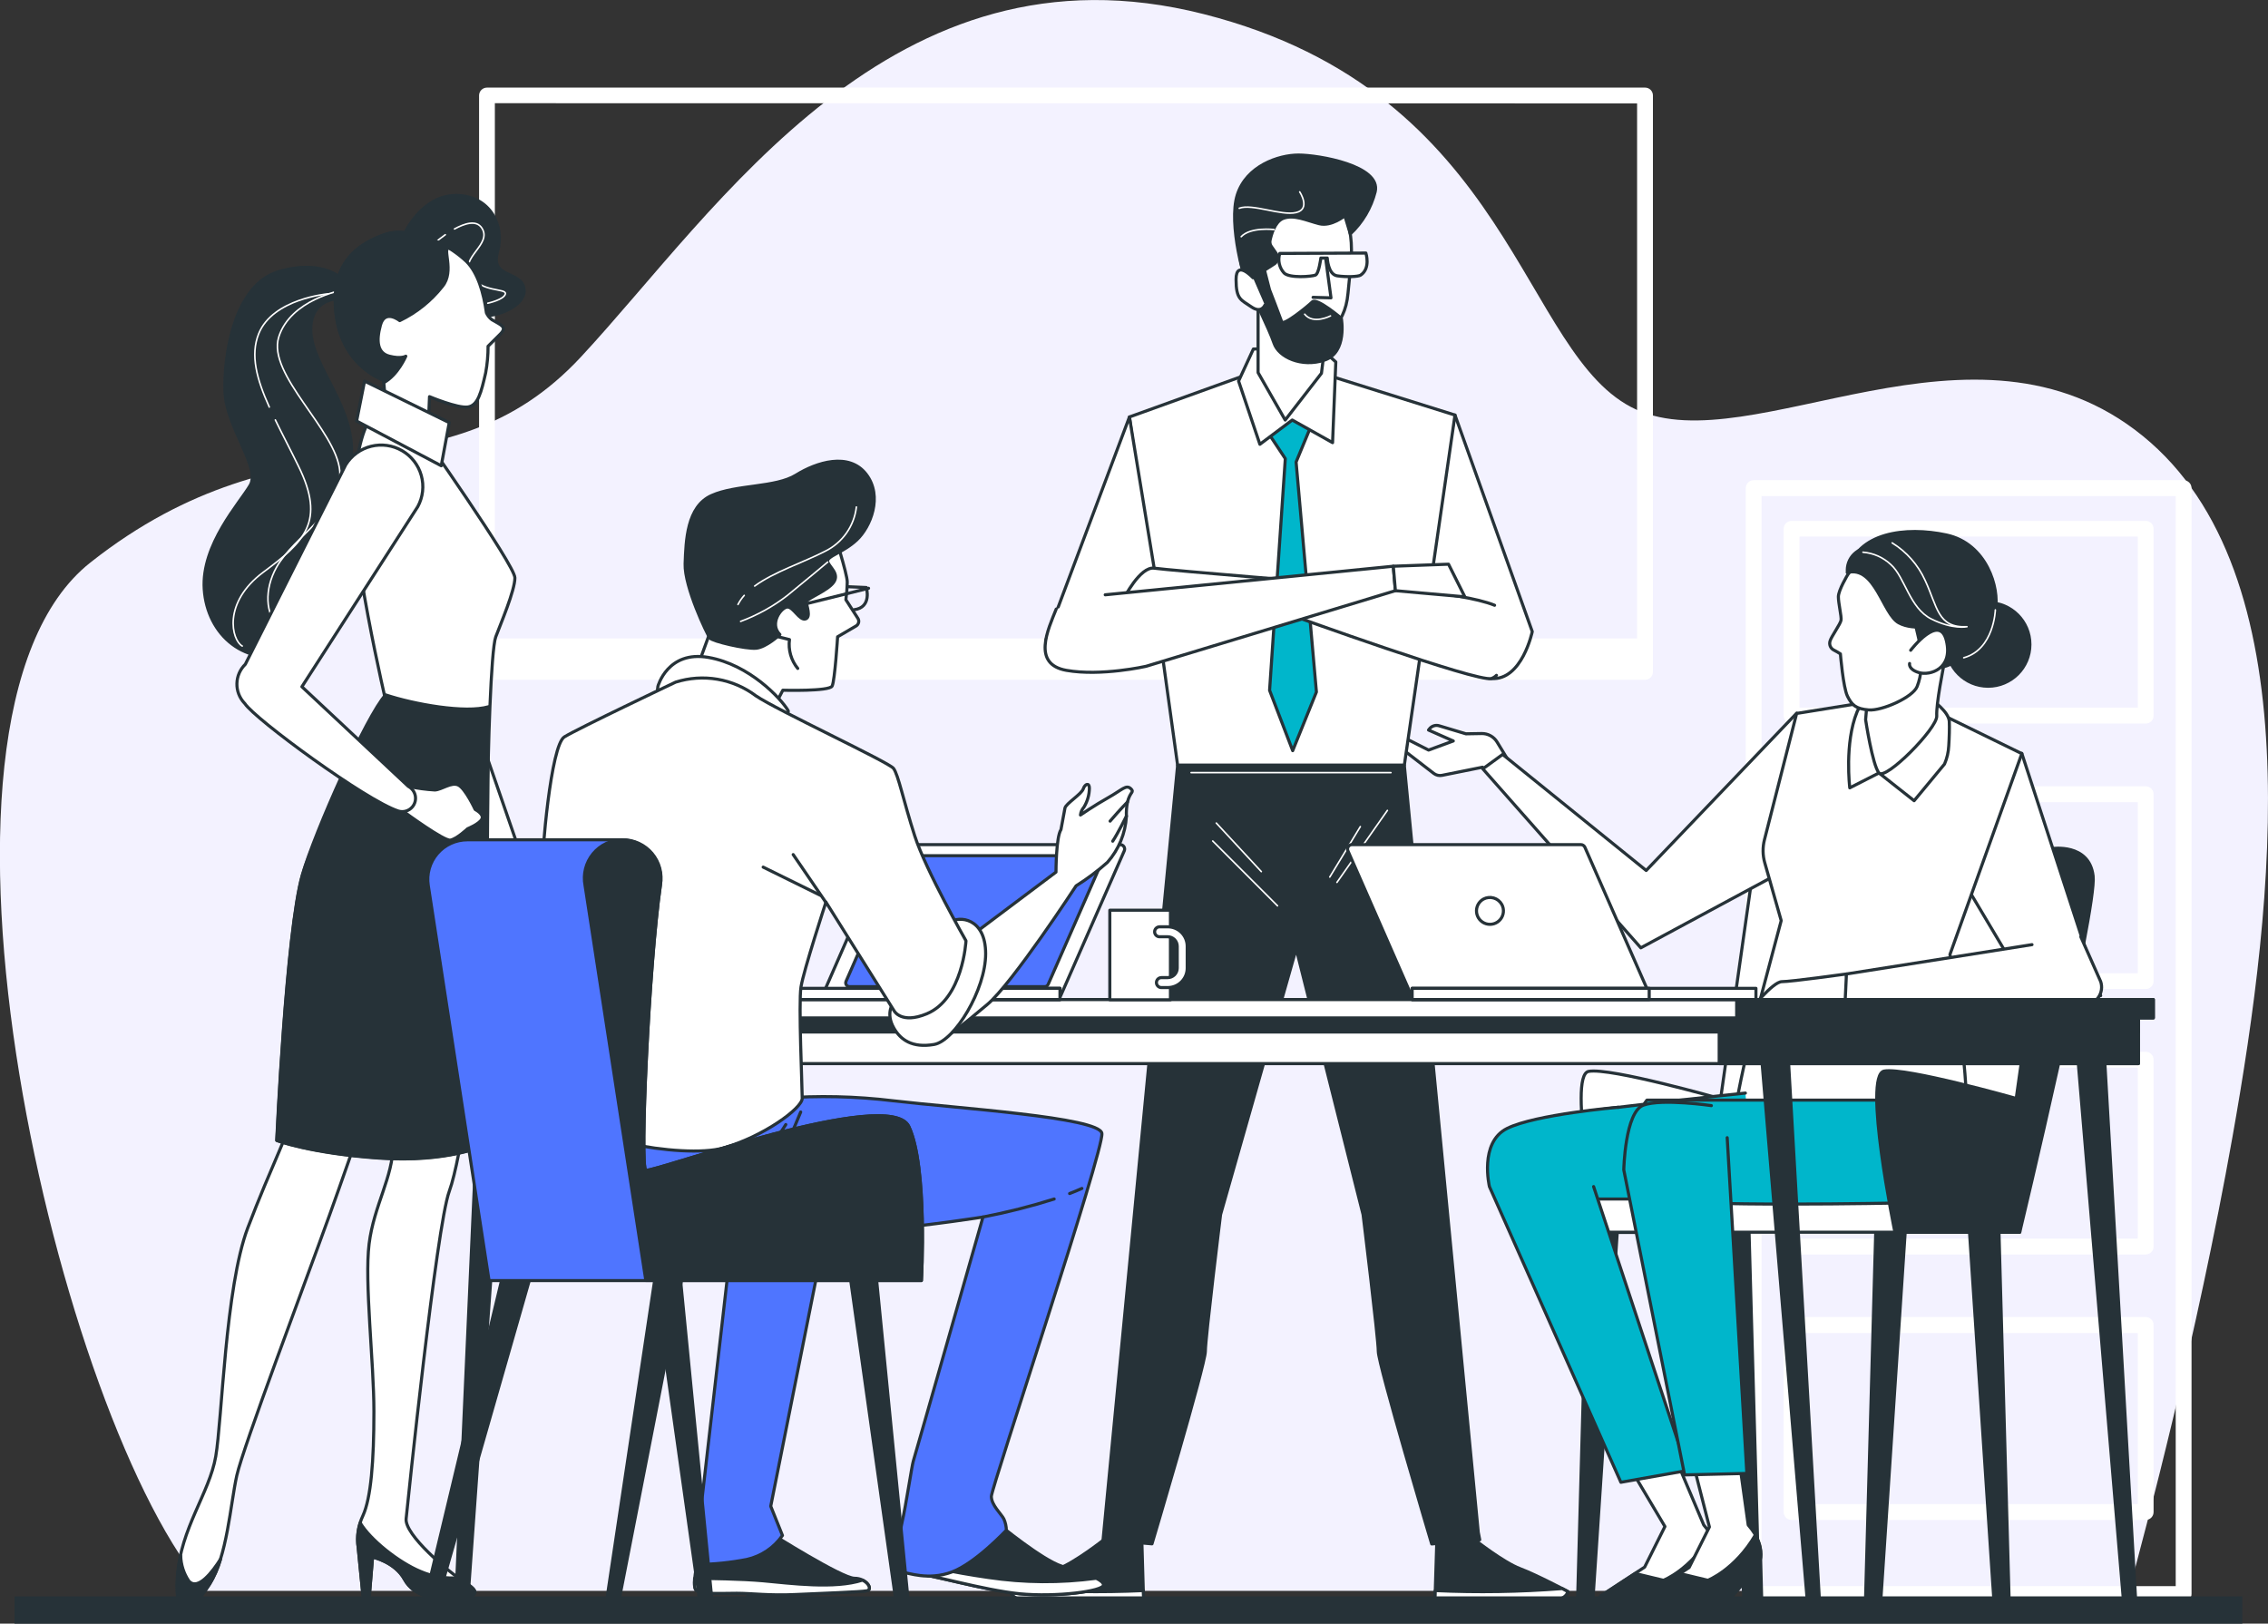 <svg width="732" height="524" viewBox="0 0 732 524" fill="none" xmlns="http://www.w3.org/2000/svg">
<rect x="0" y="0" width="732" height="524" fill="#333333" stroke="none"/>
<g clip-path="url(#clip0_106_3423)">
<path d="M687.135 513.416C692.297 494.545 709.108 431.201 720.51 367.044C734.139 290.448 746.053 184.944 691.572 140.683C637.09 96.421 565.568 149.199 528.11 132.184C490.651 115.168 488.954 30.055 388.459 4.541C287.963 -20.974 231.803 67.497 187.539 115.151C143.275 162.805 93.849 130.47 29.185 181.534C-34.807 232.033 19.463 460.709 66.785 513.416H687.135Z" fill="#F3F2FF"/>
<path d="M704.759 154.977H565.992C565.319 154.982 564.674 155.251 564.198 155.728C563.721 156.204 563.451 156.848 563.447 157.522V514.441C563.447 515.117 563.714 515.766 564.191 516.246C564.668 516.726 565.316 516.998 565.992 517.003H704.759C705.439 517.003 706.091 516.733 706.572 516.253C707.052 515.772 707.322 515.12 707.322 514.441V157.522C707.318 156.845 707.046 156.198 706.566 155.721C706.085 155.245 705.436 154.977 704.759 154.977ZM702.214 511.897H568.556V160.084H702.214V511.897Z" fill="white"/>
<path d="M578.243 233.517H692.527C692.863 233.517 693.195 233.451 693.505 233.322C693.815 233.193 694.096 233.004 694.333 232.766C694.57 232.528 694.757 232.245 694.884 231.934C695.01 231.624 695.075 231.291 695.072 230.955V170.65C695.075 170.315 695.01 169.983 694.883 169.673C694.756 169.364 694.569 169.082 694.332 168.846C694.095 168.609 693.814 168.421 693.504 168.294C693.194 168.167 692.862 168.103 692.527 168.106H578.243C577.907 168.103 577.574 168.167 577.263 168.294C576.952 168.421 576.67 168.608 576.431 168.844C576.193 169.081 576.004 169.362 575.875 169.672C575.746 169.982 575.68 170.314 575.68 170.65V230.955C575.68 231.635 575.95 232.286 576.43 232.767C576.911 233.247 577.563 233.517 578.243 233.517ZM580.788 173.159H689.964V228.358H580.788V173.159Z" fill="white"/>
<path d="M578.243 319.178H692.527C692.862 319.18 693.194 319.116 693.504 318.989C693.814 318.862 694.095 318.674 694.332 318.438C694.569 318.201 694.756 317.92 694.883 317.61C695.01 317.3 695.075 316.968 695.072 316.633V256.328C695.075 255.993 695.01 255.66 694.884 255.349C694.757 255.038 694.57 254.756 694.333 254.518C694.096 254.279 693.815 254.09 693.505 253.961C693.195 253.833 692.863 253.766 692.527 253.766H578.243C577.563 253.766 576.911 254.036 576.43 254.517C575.95 254.997 575.68 255.649 575.68 256.328V316.633C575.68 316.969 575.746 317.301 575.875 317.611C576.004 317.921 576.193 318.202 576.431 318.439C576.67 318.675 576.952 318.862 577.263 318.989C577.574 319.116 577.907 319.18 578.243 319.178ZM580.788 258.873H689.964V314.089H580.788V258.873Z" fill="white"/>
<path d="M578.243 404.856H692.527C693.202 404.856 693.849 404.588 694.327 404.111C694.804 403.634 695.072 402.986 695.072 402.312V341.989C695.072 341.314 694.804 340.667 694.327 340.19C693.849 339.712 693.202 339.444 692.527 339.444H578.243C577.566 339.444 576.917 339.712 576.437 340.189C575.956 340.665 575.684 341.312 575.68 341.989V402.312C575.684 402.988 575.956 403.635 576.437 404.112C576.917 404.588 577.566 404.856 578.243 404.856ZM580.788 344.551H689.964V399.75H580.788V344.551Z" fill="white"/>
<path d="M578.243 490.534H692.527C692.863 490.534 693.195 490.468 693.505 490.339C693.815 490.21 694.096 490.021 694.333 489.783C694.57 489.545 694.757 489.262 694.884 488.951C695.01 488.641 695.075 488.308 695.072 487.972V427.596C695.075 427.262 695.01 426.93 694.883 426.62C694.756 426.31 694.569 426.029 694.332 425.792C694.095 425.555 693.814 425.368 693.504 425.241C693.194 425.114 692.862 425.05 692.527 425.052H578.243C577.907 425.05 577.574 425.114 577.263 425.241C576.952 425.367 576.67 425.555 576.431 425.791C576.193 426.028 576.004 426.309 575.875 426.619C575.746 426.929 575.68 427.261 575.68 427.596V487.902C575.67 488.244 575.73 488.585 575.854 488.904C575.979 489.223 576.166 489.514 576.405 489.759C576.644 490.005 576.93 490.2 577.245 490.333C577.561 490.466 577.9 490.535 578.243 490.534ZM580.788 430.229H689.964V485.428H580.788V430.229Z" fill="white"/>
<path d="M530.938 28.271H157.169C156.506 28.271 155.869 28.529 155.394 28.991C154.918 29.453 154.642 30.082 154.624 30.744V216.837C154.624 217.173 154.69 217.505 154.819 217.815C154.948 218.125 155.137 218.406 155.375 218.643C155.614 218.879 155.896 219.066 156.207 219.193C156.518 219.32 156.851 219.384 157.187 219.382H530.938C531.273 219.384 531.605 219.32 531.915 219.193C532.225 219.066 532.507 218.878 532.743 218.642C532.98 218.405 533.168 218.124 533.295 217.814C533.422 217.504 533.486 217.172 533.484 216.837V30.744C533.47 30.081 533.195 29.449 532.719 28.986C532.242 28.523 531.603 28.266 530.938 28.271ZM528.375 33.377V206.041H159.715V33.307L528.375 33.377Z" fill="white"/>
<path d="M614.993 396.286L606.95 517.709C606.906 518.327 606.63 518.904 606.177 519.327C605.725 519.749 605.13 519.986 604.511 519.989C604.185 519.986 603.863 519.919 603.564 519.792C603.264 519.664 602.993 519.478 602.766 519.244C602.539 519.011 602.361 518.735 602.241 518.432C602.122 518.129 602.064 517.805 602.071 517.48L605.43 396.357L614.993 396.286Z" fill="#263238" stroke="#263238" stroke-linecap="round" stroke-linejoin="round"/>
<path d="M635.57 396.286L643.613 517.709C643.653 518.325 643.926 518.903 644.375 519.326C644.824 519.749 645.417 519.986 646.035 519.989C646.361 519.989 646.684 519.924 646.985 519.797C647.286 519.67 647.558 519.484 647.785 519.25C648.013 519.016 648.191 518.739 648.309 518.435C648.428 518.131 648.484 517.806 648.474 517.48L645.133 396.357L635.57 396.286Z" fill="#263238" stroke="#263238" stroke-linecap="round" stroke-linejoin="round"/>
<path d="M554.927 396.286L562.97 517.709C563.01 518.325 563.282 518.903 563.732 519.326C564.181 519.749 564.774 519.986 565.392 519.989C565.718 519.989 566.041 519.924 566.342 519.797C566.643 519.67 566.915 519.484 567.142 519.25C567.37 519.016 567.548 518.739 567.666 518.435C567.785 518.131 567.841 517.806 567.831 517.48L564.472 396.357L554.927 396.286Z" fill="#263238" stroke="#263238" stroke-linecap="round" stroke-linejoin="round"/>
<path d="M522.064 396.286L514.021 517.709C513.976 518.327 513.7 518.904 513.248 519.327C512.796 519.749 512.2 519.986 511.581 519.989C511.255 519.986 510.933 519.919 510.634 519.792C510.334 519.664 510.063 519.478 509.836 519.244C509.609 519.011 509.431 518.735 509.312 518.432C509.192 518.129 509.135 517.805 509.142 517.48L512.5 396.357L522.064 396.286Z" fill="#263238" stroke="#263238" stroke-linecap="round" stroke-linejoin="round"/>
<path d="M662.192 273.874C662.192 273.874 581.937 270.87 575.149 270.87C568.361 270.87 566.788 273.874 566.788 273.874L555.333 354.605C555.333 354.605 519.713 344.445 512.73 345.77C505.748 347.095 516.178 397.753 516.178 397.753H556.482L557.207 394.714H648.209L672.374 279.652C670.907 274.386 662.192 273.874 662.192 273.874Z" fill="white" stroke="#263238" stroke-linecap="round" stroke-linejoin="round"/>
<path d="M631.646 324.373C631.646 324.373 639.813 377.38 630.444 383.565C628.994 384.519 621.128 389.042 613.774 388.3C607.87 387.699 566.151 388.3 566.151 388.3C566.151 388.3 560.353 377.274 559.187 369.147C558.02 361.019 567.141 326.139 567.141 326.139L631.646 324.373Z" fill="white" stroke="#263238" stroke-linecap="round" stroke-linejoin="round"/>
<path d="M563.323 352.767C563.323 352.767 502.937 359.04 500.091 360.736C497.245 362.432 484.181 373.829 486.427 381.232C488.672 388.636 483.015 389.201 488.194 390.35C493.374 391.498 566.788 391.48 566.788 391.48" fill="#00B6CB"/>
<path d="M563.323 352.767C563.323 352.767 502.937 359.04 500.091 360.736C497.245 362.432 484.181 373.829 486.427 381.232C488.672 388.636 483.015 389.201 488.194 390.35C493.374 391.498 566.788 391.48 566.788 391.48" stroke="#263238" stroke-linecap="round" stroke-linejoin="round"/>
<path d="M508.399 397.665H651.886V386.957H508.399V397.665Z" fill="white" stroke="#263238" stroke-linecap="round" stroke-linejoin="round"/>
<path d="M617.999 355.046H531.557C531.557 355.046 527.014 360.17 526.43 370.949C525.847 381.727 527.014 384.042 534.986 386.851C542.959 389.66 613.774 388.229 613.774 388.229" fill="#00B6CB"/>
<path d="M617.999 355.046H531.557C531.557 355.046 527.014 360.17 526.43 370.949C525.847 381.727 527.014 384.042 534.986 386.851C542.959 389.66 613.774 388.229 613.774 388.229" stroke="#263238" stroke-linecap="round" stroke-linejoin="round"/>
<path d="M549.888 492.16L540.837 470.727L526.006 473.537L537.355 492.655L530.814 505.748L516.672 514.989C516.672 514.989 515.028 516.614 522.099 516.067C529.17 515.519 543.842 516.067 543.842 516.067L553.088 505.2C553.088 505.2 556.446 499.67 549.888 492.16Z" fill="white" stroke="#263238" stroke-linecap="round" stroke-linejoin="round"/>
<path d="M553.848 501.525L554.219 515.536H552.01L549.058 508.539L553.848 501.525Z" fill="#263238" stroke="#263238" stroke-linecap="round" stroke-linejoin="round"/>
<path d="M543.86 516.137L553.105 505.271C553.105 505.271 555.492 501.224 552.204 495.394C545.628 506.631 536.878 510.006 536.878 510.006L527.756 507.815L516.69 515.059C516.69 515.059 515.046 516.685 522.117 516.137C529.188 515.59 543.86 516.137 543.86 516.137Z" fill="#263238" stroke="#263238" stroke-linecap="round" stroke-linejoin="round"/>
<path d="M514.339 382.946L544.656 474.561L523.143 478.378L480.717 382.964C480.717 382.964 477.305 368.723 486.409 364.182C495.513 359.641 522.294 357.344 522.294 357.344" fill="#00B6CB"/>
<path d="M514.339 382.946L544.656 474.561L523.143 478.378L480.717 382.964C480.717 382.964 477.305 368.723 486.409 364.182C495.513 359.641 522.294 357.344 522.294 357.344" stroke="#263238" stroke-linecap="round" stroke-linejoin="round"/>
<path d="M611.582 397.647C611.582 397.647 601.135 346.919 608.135 345.664C615.135 344.41 650.737 354.499 650.737 354.499L662.192 273.874C662.192 273.874 674.283 271.966 675.556 282.708C676.829 293.451 651.886 397.647 651.886 397.647H611.582Z" fill="#263238" stroke="#263238" stroke-linecap="round" stroke-linejoin="round"/>
<path d="M488.566 248.289L483.174 239.454C482.654 238.608 481.923 237.912 481.052 237.434C480.181 236.957 479.2 236.715 478.207 236.733L473.133 236.821L464.454 234.224C463.902 234.063 463.316 234.07 462.768 234.243C462.221 234.416 461.737 234.747 461.378 235.196L461.06 235.602L469.05 239.136L461.077 242.069L452.61 237.775C452.276 237.604 451.893 237.557 451.527 237.641C451.162 237.725 450.838 237.935 450.612 238.235C450.355 238.568 450.241 238.989 450.294 239.406C450.347 239.824 450.563 240.203 450.895 240.461L462.739 249.596C463.11 249.885 463.539 250.091 463.996 250.2C464.453 250.31 464.929 250.321 465.391 250.232L478.49 247.6L482.149 251.593L488.566 248.289Z" fill="white" stroke="#263238" stroke-linecap="round" stroke-linejoin="round"/>
<path d="M579.887 230.16L531.31 280.924L484.977 243.483L478.578 248.13L529.577 305.89L573.788 282.072L579.887 230.16Z" fill="white" stroke="#263238" stroke-linecap="round" stroke-linejoin="round"/>
<path d="M652.54 243.129L677.996 321.316L656.04 321.952L634.209 285.253C634.209 285.253 646.477 248.236 652.54 243.129Z" fill="white" stroke="#263238" stroke-linecap="round" stroke-linejoin="round"/>
<path d="M624.84 229.701L652.54 243.218L629.348 308.046L632.088 326.122L567.141 326.228L574.884 297.109L569.581 278.45C568.892 276.029 568.856 273.469 569.475 271.029L579.869 230.248L607.163 225.866L624.84 229.701Z" fill="white" stroke="#263238" stroke-linecap="round" stroke-linejoin="round"/>
<path d="M623.514 225.902C623.514 225.902 628.959 229.577 629.135 232.846C629.224 234.772 629.135 238.146 628.959 240.726C628.862 242.742 628.4 244.723 627.598 246.575L617.787 258.413L606.438 249.455L597.016 254.261C597.016 254.261 595.248 239.825 599.367 229.753C603.486 219.682 621.411 223.375 623.514 225.902Z" fill="white" stroke="#263238" stroke-linecap="round" stroke-linejoin="round"/>
<path d="M631.31 197.896C631.31 197.896 629.082 205.9 628.039 211.201C626.997 216.502 624.893 227.103 625.087 231.079C625.282 235.054 608.541 251.982 606.438 249.455C604.334 246.928 602.125 232.245 602.125 232.245L604.21 208.497C604.21 208.497 626.024 184.344 631.31 197.896Z" fill="white" stroke="#263238" stroke-linecap="round" stroke-linejoin="round"/>
<path d="M596.327 185.527C596.327 185.527 593.339 190.457 593.339 192.595C593.339 194.733 594.382 198.921 594.205 200.14C594.029 201.359 591.059 205.441 590.67 206.819C590.474 207.38 590.491 207.992 590.715 208.542C590.94 209.092 591.357 209.541 591.89 209.805C592.611 210.175 593.314 210.581 593.993 211.024C593.993 211.024 594.877 221.908 596.291 224.718C597.705 227.527 598.925 228.764 603.132 229.117C607.34 229.471 617.363 225.071 618.759 221.555C620.156 218.039 620.35 213.834 620.527 208.745C620.704 203.656 617.186 196.376 614.552 189.432C611.918 182.488 600.887 178.672 596.327 185.527Z" fill="white" stroke="#263238" stroke-linecap="round" stroke-linejoin="round"/>
<path d="M641.669 221.467C649.118 221.467 655.157 215.431 655.157 207.985C655.157 200.539 649.118 194.503 641.669 194.503C634.22 194.503 628.181 200.539 628.181 207.985C628.181 215.431 634.22 221.467 641.669 221.467Z" fill="#263238" stroke="#263238" stroke-linecap="round" stroke-linejoin="round"/>
<path d="M596.256 184.768C596.256 184.768 601.683 180.085 611.441 189.397C621.199 198.709 617.486 212.173 624.009 214.964C630.532 217.756 642.606 203.797 644.002 196.836C645.399 189.874 641.209 175.438 628.181 172.647C615.153 169.855 599.19 171.763 596.256 184.768Z" fill="#263238" stroke="#263238" stroke-linecap="round" stroke-linejoin="round"/>
<path d="M596.256 184.768C596.14 183.673 596.276 182.566 596.652 181.531C597.029 180.496 597.637 179.561 598.429 178.796C599.222 178.031 600.178 177.457 601.226 177.117C602.274 176.777 603.385 176.68 604.476 176.834C613.314 177.311 614.234 191.252 618.883 196.836C623.532 202.419 625.865 201.483 625.865 201.483C625.865 201.483 617.964 203.797 612.837 201.006C607.711 198.214 605.236 182.471 596.256 184.768Z" fill="#263238" stroke="#263238" stroke-linecap="round" stroke-linejoin="round"/>
<path d="M610.698 175.208C615.348 178.08 619.04 182.268 621.304 187.241C625.317 195.74 625.317 202.755 634.845 202.26C634.845 202.26 630.337 203.267 623.319 199.751C616.302 196.235 614.799 186.234 610.291 182.223C607.832 179.897 604.651 178.481 601.276 178.212" stroke="white" stroke-width="0.5" stroke-linecap="round" stroke-linejoin="round"/>
<path d="M644.002 196.836C644.002 196.836 643.595 209.593 633.802 212.279" stroke="white" stroke-width="0.5" stroke-linecap="round" stroke-linejoin="round"/>
<path d="M616.673 209.858C616.673 209.858 626.007 197.649 628.199 206.766C630.391 215.883 622.896 218.11 619.36 217.067C615.825 216.025 616.32 214.134 616.32 214.134" fill="white"/>
<path d="M616.673 209.858C616.673 209.858 626.007 197.649 628.199 206.766C630.391 215.883 622.896 218.11 619.36 217.067C615.825 216.025 616.32 214.134 616.32 214.134" stroke="#263238" stroke-linecap="round" stroke-linejoin="round"/>
<path d="M595.903 314.336C595.903 314.336 578.084 316.81 575.114 316.81C572.144 316.81 564.72 326.21 564.72 326.21H597.387L595.903 314.336Z" fill="white" stroke="#263238" stroke-linecap="round" stroke-linejoin="round"/>
<path d="M671.597 302.357L677.996 316.775C678.283 317.624 678.365 318.528 678.236 319.415C678.107 320.301 677.77 321.145 677.253 321.877C676.737 322.608 676.054 323.208 675.262 323.626C674.469 324.045 673.589 324.27 672.693 324.284L595.443 324.726L595.938 314.336L655.829 304.866" fill="white"/>
<path d="M671.597 302.357L677.996 316.775C678.283 317.624 678.365 318.528 678.236 319.415C678.107 320.301 677.77 321.145 677.253 321.877C676.737 322.608 676.054 323.208 675.262 323.626C674.469 324.045 673.589 324.27 672.693 324.284L595.443 324.726L595.938 314.336L655.829 304.866" stroke="#263238" stroke-linecap="round" stroke-linejoin="round"/>
<path d="M568.202 501.525L568.573 515.536H566.346L563.394 508.539L568.202 501.525Z" fill="#263238" stroke="#263238" stroke-linecap="round" stroke-linejoin="round"/>
<path d="M564.242 492.16L561.396 471.769L546.583 472.723L551.709 492.796L545.169 505.889L531.027 515.13C531.027 515.13 529.4 516.755 536.471 516.208C543.542 515.66 558.214 516.208 558.214 516.208L567.46 505.341C567.46 505.341 570.801 499.669 564.242 492.16Z" fill="white" stroke="#263238" stroke-linecap="round" stroke-linejoin="round"/>
<path d="M558.214 516.137L567.46 505.271C567.46 505.271 569.846 501.224 566.54 495.394C559.964 506.631 551.214 510.006 551.214 510.006L542.11 507.815L531.027 515.059C531.027 515.059 529.4 516.685 536.471 516.137C543.542 515.59 558.214 516.137 558.214 516.137Z" fill="#263238" stroke="#263238" stroke-linecap="round" stroke-linejoin="round"/>
<path d="M557.454 367.168L563.8 475.516L543.701 475.993L524.079 377.557C524.079 377.557 524.45 358.81 530.443 356.654C536.436 354.499 552.345 356.813 552.345 356.813" fill="#00B6CB"/>
<path d="M557.454 367.168L563.8 475.516L543.701 475.993L524.079 377.557C524.079 377.557 524.45 358.81 530.443 356.654C536.436 354.499 552.345 356.813 552.345 356.813" stroke="#263238" stroke-linecap="round" stroke-linejoin="round"/>
<path d="M469.598 133.951L494.54 203.833C494.54 203.833 491.252 219.647 481.353 218.993C471.454 218.339 468.82 204.486 466.186 202.507C463.552 200.529 459.592 185.368 459.592 185.368L469.598 133.951Z" fill="white" stroke="#263238" stroke-linecap="round" stroke-linejoin="round"/>
<path d="M405.076 119.939L364.524 134.569L380.08 246.963H453.246L469.598 133.951L425.829 120.257L405.076 119.939Z" fill="white" stroke="#263238" stroke-linecap="round" stroke-linejoin="round"/>
<path d="M408.982 139.199L414.834 148.015L409.76 222.792L417.22 242.263L424.874 223.322L418.316 149.111L423.584 136.389L416.283 126.795L408.982 139.199Z" fill="#00B6CB" stroke="#263238" stroke-linecap="round" stroke-linejoin="round"/>
<path d="M417.078 135.559L406.631 143.386L399.754 122.978L404.527 112.642L425.917 112.129L431.132 116.812L430.089 142.856L417.078 135.559Z" fill="white" stroke="#263238" stroke-linecap="round" stroke-linejoin="round"/>
<path d="M428.127 107.341L426.5 120.469L414.798 135.559L406.048 120.257V95.644C406.048 95.644 421.374 99.478 428.127 107.341Z" fill="white" stroke="#263238" stroke-linecap="round" stroke-linejoin="round"/>
<path d="M400.037 80.059C400.037 68.133 408.734 58.468 419.482 58.468C430.23 58.468 436.187 68.663 436.187 80.59C436.187 84.441 435.392 91.05 435.074 94.566C434.526 100.573 432.705 103.118 429.152 108.507C417.502 126.176 407.939 100.255 403.042 91.544C401.06 88.042 400.025 84.084 400.037 80.059Z" fill="white" stroke="#263238" stroke-linecap="round" stroke-linejoin="round"/>
<path d="M427.915 83.805L429.576 96.121L423.796 95.962" fill="white"/>
<path d="M427.915 83.805L429.576 96.121L423.796 95.962" stroke="#263238" stroke-linecap="round" stroke-linejoin="round"/>
<path d="M440.837 81.667L413.048 81.791C412.707 82.871 412.654 84.022 412.896 85.129C413.138 86.235 413.666 87.259 414.427 88.099C416.195 89.866 423.389 89.247 424.538 88.788C425.687 88.329 426.306 83.275 426.306 83.275H428.374C428.374 83.275 428.604 88.576 431.574 89.018C434.544 89.459 438.415 89.318 439.157 88.788C442.445 86.579 440.837 81.667 440.837 81.667Z" fill="white" stroke="#263238" stroke-linecap="round" stroke-linejoin="round"/>
<path d="M403.467 93.541C403.467 93.541 409.725 106.351 411.21 110.786C412.695 115.221 420.048 118.684 427.491 116.211C434.933 113.737 432.917 102.729 432.917 102.729C432.917 102.729 425.016 95.979 423.549 97.428C422.081 98.877 414.162 105.326 413.667 103.842C413.172 102.358 409.725 93.488 409.725 93.488L408.116 87.198L411.422 85.078C411.899 84.68 412.209 84.118 412.291 83.503C412.373 82.887 412.221 82.264 411.864 81.756L410.308 79.512C410.116 79.237 409.982 78.926 409.912 78.599C409.842 78.271 409.838 77.933 409.902 77.603C410.308 75.677 411.422 71.684 414.003 70.536C417.538 69.069 421.834 71.207 425.794 72.197C429.753 73.186 434.049 69.617 434.049 69.617L435.817 75.483C439.736 71.806 442.521 67.085 443.842 61.878C445.822 53.485 425.581 50.039 419.094 50.039C412.606 50.039 402.318 53.573 399.348 62.867C396.378 72.161 401.717 91.88 403.467 93.541Z" fill="#263238" stroke="#263238" stroke-linecap="round" stroke-linejoin="round"/>
<path d="M419.483 61.931C419.483 61.931 423.159 67.444 418.334 68.592C413.508 69.74 404.103 65.606 399.967 67.214" stroke="white" stroke-width="0.5" stroke-linecap="round" stroke-linejoin="round"/>
<path d="M411.209 74.087C411.209 74.087 403.644 73.168 400.603 76.384" stroke="white" stroke-width="0.5" stroke-linecap="round" stroke-linejoin="round"/>
<path d="M429.417 101.952C429.417 101.952 423.849 104.849 421.091 101.404" stroke="white" stroke-width="0.5" stroke-linecap="round" stroke-linejoin="round"/>
<path d="M404.404 89.636C404.404 89.636 398.941 83.629 398.941 90.184C398.941 96.739 400.585 96.739 403.856 99.019C407.126 101.298 408.24 98.471 408.24 98.471" fill="white"/>
<path d="M404.404 89.636C404.404 89.636 398.941 83.629 398.941 90.184C398.941 96.739 400.585 96.739 403.856 99.019C407.126 101.298 408.24 98.471 408.24 98.471" stroke="#263238" stroke-linecap="round" stroke-linejoin="round"/>
<path d="M477.34 496.93H477.588L477.111 494.527L453.246 246.981H380.08L356.021 496.913H356.286L371.807 498.238C371.807 498.238 389.025 440.46 389.025 436.148C389.025 431.837 393.939 391.975 393.939 391.975L418.351 306.191L439.935 391.975C439.935 391.975 444.85 431.925 444.85 436.148C444.85 440.371 462.085 498.273 462.085 498.273L476.686 497.019H477.34V496.93Z" fill="#263238" stroke="#263238" stroke-linecap="round" stroke-linejoin="round"/>
<path d="M447.784 261.541L431.503 284.776" stroke="white" stroke-width="0.5" stroke-linecap="round" stroke-linejoin="round"/>
<path d="M439.051 266.771L429.188 283.044" stroke="white" stroke-width="0.5" stroke-linecap="round" stroke-linejoin="round"/>
<path d="M392.56 265.622L407.091 281.295" stroke="white" stroke-width="0.5" stroke-linecap="round" stroke-linejoin="round"/>
<path d="M391.411 271.418L412.323 292.338" stroke="white" stroke-width="0.5" stroke-linecap="round" stroke-linejoin="round"/>
<path d="M384.428 249.349H448.933" stroke="white" stroke-width="0.5" stroke-linecap="round" stroke-linejoin="round"/>
<path d="M356.286 496.913C356.286 496.913 346.97 504.246 341.596 506.26C336.222 508.274 326.182 513.628 326.182 513.628C326.182 513.628 326.182 516.985 334.897 516.985H369.102L368.519 496.913H356.286Z" fill="#263238" stroke="#263238" stroke-linecap="round" stroke-linejoin="round"/>
<path d="M368.979 513.328C355.319 513.952 341.635 513.734 328.003 512.674L326.235 513.628C326.235 513.628 326.235 516.986 334.95 516.986H369.155L368.979 513.328Z" fill="white" stroke="#263238" stroke-linecap="round" stroke-linejoin="round"/>
<path d="M475.926 496.913C475.926 496.913 485.26 504.246 490.616 506.26C495.972 508.274 506.048 513.628 506.048 513.628C506.048 513.628 506.048 516.985 497.316 516.985H463.128L463.747 496.913H475.926Z" fill="#263238" stroke="#263238" stroke-linecap="round" stroke-linejoin="round"/>
<path d="M463.234 513.328C476.893 513.952 490.578 513.734 504.21 512.674L505.978 513.628C505.978 513.628 505.978 516.986 497.245 516.986H463.128L463.234 513.328Z" fill="white" stroke="#263238" stroke-linecap="round" stroke-linejoin="round"/>
<path d="M364.524 134.569L337.583 206.465H363.428L373.08 186.852L364.524 134.569Z" fill="white" stroke="#263238" stroke-linecap="round" stroke-linejoin="round"/>
<path d="M482.378 195.334C471.595 190.881 437.001 188.672 435.198 188.672C433.395 188.672 377.163 184.043 372.549 183.372C367.935 182.7 362.65 193.266 362.65 193.266L387.045 192.595L416.725 198.532C416.725 198.532 476.828 220.283 481.353 218.975C481.97 218.77 482.528 218.418 482.979 217.95" fill="white"/>
<path d="M482.378 195.334C471.595 190.881 437.001 188.672 435.198 188.672C433.395 188.672 377.163 184.043 372.549 183.372C367.935 182.7 362.65 193.266 362.65 193.266L387.045 192.595L416.725 198.532C416.725 198.532 476.828 220.283 481.353 218.975C481.97 218.77 482.528 218.418 482.979 217.95" stroke="#263238" stroke-linecap="round" stroke-linejoin="round"/>
<path d="M356.711 191.959L449.693 182.736L450.365 190.634L369.898 215.035C369.898 215.035 355.402 218.322 344.177 216.343C332.952 214.364 338.255 203.161 340.889 196.571" fill="white"/>
<path d="M356.711 191.959L449.693 182.736L450.365 190.634L369.898 215.035C369.898 215.035 355.402 218.322 344.177 216.343C332.952 214.364 338.255 203.161 340.889 196.571" stroke="#263238" stroke-linecap="round" stroke-linejoin="round"/>
<path d="M449.693 182.736L467.512 182.082L472.779 192.613L450.365 190.634L449.693 182.736Z" fill="white" stroke="#263238" stroke-linecap="round" stroke-linejoin="round"/>
<path d="M568.272 337.766L583.457 518.47C583.497 518.739 583.592 518.997 583.735 519.228C583.879 519.46 584.068 519.659 584.292 519.815C584.515 519.971 584.768 520.079 585.035 520.133C585.302 520.187 585.577 520.186 585.844 520.13C586.299 520.018 586.697 519.745 586.967 519.362C587.237 518.979 587.359 518.511 587.311 518.045L576.97 337.819L568.272 337.766Z" fill="#263238" stroke="#263238" stroke-linecap="round" stroke-linejoin="round"/>
<path d="M670.324 337.766L685.562 519.07C685.599 519.341 685.692 519.6 685.835 519.833C685.978 520.066 686.167 520.266 686.391 520.423C686.615 520.578 686.869 520.686 687.137 520.74C687.405 520.793 687.681 520.79 687.948 520.731C688.403 520.619 688.802 520.346 689.071 519.963C689.341 519.58 689.463 519.112 689.415 518.646L679.039 337.766H670.324Z" fill="#263238" stroke="#263238" stroke-linecap="round" stroke-linejoin="round"/>
<path d="M249.18 337.766L241.242 516.897C241.199 517.367 241.324 517.837 241.596 518.223C241.869 518.608 242.27 518.884 242.727 519C242.99 519.067 243.264 519.077 243.531 519.03C243.798 518.982 244.051 518.878 244.274 518.723C244.497 518.569 244.684 518.369 244.823 518.136C244.962 517.903 245.049 517.643 245.078 517.374L257.93 337.766H249.18Z" fill="#263238" stroke="#263238" stroke-linecap="round" stroke-linejoin="round"/>
<path d="M155.118 337.766L147.128 516.226C147.089 516.697 147.218 517.168 147.493 517.553C147.768 517.938 148.172 518.213 148.631 518.328C148.893 518.393 149.166 518.401 149.432 518.352C149.698 518.303 149.95 518.198 150.172 518.045C150.395 517.891 150.582 517.692 150.721 517.46C150.861 517.229 150.949 516.971 150.982 516.703L163.78 337.695L155.118 337.766Z" fill="#263238" stroke="#263238" stroke-linecap="round" stroke-linejoin="round"/>
<path d="M690.175 327.748H149.444V343.261H690.175V327.748Z" fill="white" stroke="#263238" stroke-linecap="round" stroke-linejoin="round"/>
<path d="M690.175 327.748H149.444V333.066H690.175V327.748Z" fill="#263238" stroke="#263238" stroke-linecap="round" stroke-linejoin="round"/>
<path d="M690.175 327.748H554.873V343.261H690.175V327.748Z" fill="#263238" stroke="#263238" stroke-linecap="round" stroke-linejoin="round"/>
<path d="M695.001 322.588H144.636V328.507H695.001V322.588Z" fill="white" stroke="#263238" stroke-linecap="round" stroke-linejoin="round"/>
<path d="M694.984 322.588H560.512V328.507H694.984V322.588Z" fill="#263238" stroke="#263238" stroke-linecap="round" stroke-linejoin="round"/>
<path d="M267.228 322.058H341.084C341.366 322.06 341.642 321.979 341.877 321.825C342.113 321.671 342.298 321.451 342.41 321.192L362.862 274.581C362.956 274.362 362.994 274.124 362.973 273.887C362.952 273.65 362.872 273.422 362.74 273.224C362.608 273.026 362.429 272.863 362.219 272.752C362.009 272.64 361.775 272.582 361.537 272.584H287.681C287.404 272.584 287.133 272.664 286.901 272.814C286.669 272.965 286.485 273.18 286.373 273.432L265.991 320.044C265.895 320.256 265.854 320.489 265.869 320.721C265.884 320.954 265.955 321.179 266.077 321.377C266.199 321.576 266.368 321.742 266.568 321.86C266.769 321.979 266.995 322.047 267.228 322.058Z" fill="white" stroke="#263238" stroke-linecap="round" stroke-linejoin="round"/>
<path d="M274.158 318.418H337.177C337.413 318.418 337.644 318.349 337.841 318.221C338.039 318.092 338.195 317.909 338.291 317.694L355.738 277.92C355.833 277.733 355.877 277.524 355.867 277.314C355.857 277.104 355.793 276.9 355.681 276.722C355.569 276.545 355.413 276.399 355.228 276.299C355.043 276.199 354.835 276.149 354.625 276.153H291.605C291.364 276.152 291.128 276.221 290.927 276.353C290.726 276.485 290.568 276.674 290.474 276.895L273.062 316.704C272.98 316.888 272.945 317.09 272.96 317.291C272.975 317.492 273.04 317.686 273.149 317.856C273.257 318.026 273.406 318.166 273.582 318.264C273.758 318.362 273.956 318.415 274.158 318.418Z" fill="#4F75FF" stroke="#263238" stroke-linecap="round" stroke-linejoin="round"/>
<path d="M342.109 318.966H231.148V322.588H342.109V318.966Z" fill="white" stroke="#263238" stroke-linecap="round" stroke-linejoin="round"/>
<path d="M342.109 318.966H288.317V322.588H342.109V318.966Z" fill="white" stroke="#263238" stroke-linecap="round" stroke-linejoin="round"/>
<path d="M377.764 293.752H358.195V322.659H377.764V293.752Z" fill="white" stroke="#263238" stroke-linecap="round" stroke-linejoin="round"/>
<path d="M376.898 318.719H374.847C374.421 318.719 374.011 318.549 373.71 318.248C373.408 317.946 373.239 317.537 373.239 317.111C373.239 316.684 373.408 316.275 373.71 315.974C374.011 315.672 374.421 315.503 374.847 315.503H376.898C377.707 315.498 378.483 315.175 379.055 314.602C379.628 314.03 379.951 313.255 379.956 312.446V305.378C379.951 304.569 379.628 303.794 379.055 303.222C378.483 302.65 377.707 302.326 376.898 302.322H374.264C374.053 302.322 373.843 302.28 373.648 302.199C373.453 302.118 373.276 302 373.126 301.851C372.977 301.701 372.859 301.524 372.778 301.329C372.697 301.134 372.655 300.925 372.655 300.714C372.655 300.502 372.697 300.293 372.778 300.098C372.859 299.903 372.977 299.726 373.126 299.577C373.276 299.427 373.453 299.309 373.648 299.228C373.843 299.147 374.053 299.106 374.264 299.106H376.898C377.722 299.106 378.538 299.268 379.299 299.583C380.061 299.898 380.753 300.36 381.335 300.943C381.918 301.525 382.38 302.217 382.696 302.978C383.011 303.739 383.173 304.555 383.173 305.378V312.446C383.173 313.27 383.011 314.085 382.696 314.846C382.38 315.607 381.918 316.299 381.335 316.881C380.753 317.464 380.061 317.926 379.299 318.241C378.538 318.556 377.722 318.719 376.898 318.719Z" fill="white" stroke="#263238" stroke-linecap="round" stroke-linejoin="round"/>
<path d="M530.655 322.058H456.8C456.521 322.057 456.249 321.974 456.016 321.82C455.784 321.666 455.602 321.448 455.492 321.192L435.039 274.581C434.945 274.363 434.907 274.127 434.928 273.891C434.948 273.656 435.027 273.429 435.156 273.231C435.286 273.033 435.462 272.871 435.67 272.758C435.878 272.645 436.11 272.585 436.347 272.584H510.203C510.482 272.583 510.756 272.662 510.991 272.812C511.226 272.963 511.413 273.178 511.529 273.432L531.981 320.044C532.074 320.263 532.112 320.502 532.09 320.74C532.069 320.978 531.989 321.206 531.858 321.405C531.726 321.605 531.548 321.769 531.338 321.882C531.129 321.996 530.894 322.056 530.655 322.058Z" fill="white" stroke="#263238" stroke-linecap="round" stroke-linejoin="round"/>
<path d="M455.774 322.588H566.735V318.966H455.774V322.588Z" fill="white" stroke="#263238" stroke-linecap="round" stroke-linejoin="round"/>
<path d="M455.774 322.588H532.282V318.966H455.774V322.588Z" fill="white" stroke="#263238" stroke-linecap="round" stroke-linejoin="round"/>
<path d="M484.729 291.932C485.13 292.688 485.298 293.546 485.212 294.398C485.127 295.249 484.792 296.057 484.249 296.719C483.706 297.381 482.98 297.868 482.162 298.119C481.343 298.37 480.469 298.374 479.648 298.131C478.827 297.888 478.097 297.407 477.548 296.751C476.999 296.094 476.656 295.29 476.563 294.439C476.469 293.588 476.629 292.729 477.022 291.969C477.415 291.208 478.024 290.581 478.772 290.165C479.797 289.612 480.999 289.487 482.116 289.818C483.233 290.149 484.172 290.909 484.729 291.932Z" fill="white" stroke="#263238" stroke-linecap="round" stroke-linejoin="round"/>
<path d="M139.368 154.73L144.813 208.497L169.561 280.111L161.093 284.952L132.032 219.399L117.519 163.123C117.519 163.123 116.299 146.196 122.362 143.687C128.426 141.177 136.946 143.846 139.368 154.73Z" fill="white" stroke="#263238" stroke-linecap="round" stroke-linejoin="round"/>
<path d="M169.632 280.182C169.632 280.182 175.076 291.684 175.695 294.706C176.314 297.727 176.932 303.894 174.546 306.65C171.664 309.972 169.03 307.41 169.03 307.41C169.03 307.41 161.765 305.643 161.765 299.547C161.765 293.451 161.164 285.023 161.164 285.023L169.632 280.182Z" fill="white" stroke="#263238" stroke-linecap="round" stroke-linejoin="round"/>
<path d="M163.692 298.222L173.892 300.873" stroke="#263238" stroke-linecap="round" stroke-linejoin="round"/>
<path d="M166.132 291.349L169.031 295.907C169.031 295.907 162.278 307.446 165.902 304.424C169.526 301.403 176.296 297.727 175.695 294.706C174.671 291.535 173.321 288.48 171.665 285.589" fill="white"/>
<path d="M166.132 291.349L169.031 295.907C169.031 295.907 162.278 307.446 165.902 304.424C169.526 301.403 176.296 297.727 175.695 294.706C174.671 291.535 173.321 288.48 171.665 285.589" stroke="#263238" stroke-linecap="round" stroke-linejoin="round"/>
<path d="M110.43 90.113C110.43 90.113 104.208 83.399 89.854 87.71C75.5 92.022 72.177 114.992 72.618 126.459C73.06 137.926 84.109 150.86 80.768 156.603C77.427 162.345 64.964 175.739 65.919 190.174C66.873 204.61 78.841 216.007 96.076 210.741C113.312 205.476 110.43 184.396 107.001 176.693C103.571 168.989 110.837 165.685 113.223 148.934C115.61 132.184 100.301 118.313 100.301 106.351C100.301 94.389 112.675 96.315 112.675 96.315L110.43 90.113Z" fill="#263238" stroke="#263238" stroke-linecap="round" stroke-linejoin="round"/>
<path d="M88.864 135.523C91.127 140.188 93.761 145.171 96.377 150.542C105.109 168.353 98.286 174.785 85.01 184.644C71.735 194.503 74.775 206.625 78.187 208.498" stroke="white" stroke-width="0.5" stroke-linecap="round" stroke-linejoin="round"/>
<path d="M105.87 94.831C105.87 94.831 88.051 96.351 83.49 107.712C80.733 114.621 82.854 122.36 86.919 131.371" stroke="white" stroke-width="0.5" stroke-linecap="round" stroke-linejoin="round"/>
<path d="M92.841 204.062C94.212 204.577 95.674 204.806 97.137 204.734" stroke="white" stroke-width="0.5" stroke-linecap="round" stroke-linejoin="round"/>
<path d="M110.43 93.647C110.43 93.647 93.743 96.669 89.96 108.79C86.177 120.911 108.539 138.828 109.67 152.009C110.802 165.19 94.874 172.894 89.218 183.124C85.24 190.298 85.682 198.196 89.872 202.172" stroke="white" stroke-width="0.5" stroke-linecap="round" stroke-linejoin="round"/>
<path d="M153.245 337.607C153.245 337.607 149.126 373.157 144.99 384.501C140.853 395.845 131.59 484.986 131.078 490.146C130.565 495.305 144.477 507.144 150.151 510.766C155.826 514.388 153.245 515.395 147.058 515.908C140.871 516.42 133.658 515.395 130.565 509.723C127.471 504.052 120.241 502.514 120.241 502.514L119.216 514.883H117.148L115.61 499.422C115.084 495.912 115.62 492.325 117.148 489.121C119.729 483.449 120.683 471.593 120.683 455.549C120.683 439.506 117.59 413.797 119.128 401.428C120.666 389.06 126.87 379.783 126.87 369.482C126.87 359.181 127.383 343.72 127.383 343.72L153.245 337.607Z" fill="white" stroke="#263238" stroke-linecap="round" stroke-linejoin="round"/>
<path d="M115.61 499.422C115.199 496.763 115.423 494.045 116.264 491.489C119.463 496.895 128.638 504.228 135.709 507.143C139.543 508.803 143.722 509.506 147.888 509.193C148.719 509.812 149.497 510.342 150.151 510.766C155.825 514.3 153.245 515.395 147.057 515.907C140.87 516.42 133.658 515.395 130.565 509.723C127.471 504.051 120.241 502.514 120.241 502.514L119.216 514.883H117.147L115.61 499.422Z" fill="#263238" stroke="#263238" stroke-linecap="round" stroke-linejoin="round"/>
<path d="M123.335 343.279C123.335 343.279 114.496 369.553 106.329 392.223C98.162 414.892 78.487 466.946 76.419 476.222C74.351 485.499 73.326 502.514 67.58 511.278C61.835 520.042 56.232 524.159 57.257 508.698C58.282 493.238 67.58 481.894 69.631 470.038C71.682 458.182 72.725 415.422 79.937 396.357C87.149 377.292 94.892 361.831 95.847 356.16C96.551 350.515 96.894 344.832 96.872 339.144L123.335 343.279Z" fill="white" stroke="#263238" stroke-linecap="round" stroke-linejoin="round"/>
<path d="M58.317 502.073C58.394 504.987 59.301 507.819 60.934 510.236C63.903 513.558 68.694 507.108 71.186 503.168C70.371 506.01 69.182 508.731 67.651 511.261C61.977 520.007 56.302 524.141 57.327 508.681C57.498 506.457 57.829 504.249 58.317 502.073Z" fill="#263238" stroke="#263238" stroke-linecap="round" stroke-linejoin="round"/>
<path d="M119.269 135.877C119.269 135.877 116.175 138.456 114.107 155.984C112.039 173.512 124.943 228.128 124.943 228.128C124.943 228.128 102.776 264.421 97.614 282.461C92.452 300.501 89.359 368.086 89.359 368.086C89.359 368.086 100.195 372.221 122.362 373.758C144.53 375.295 156.391 369.641 156.391 369.641C156.391 369.641 157.417 273.185 157.417 258.325C157.417 243.465 158.46 209.664 159.997 205.547C161.535 201.43 166.184 190.598 166.184 186.482C166.184 182.365 135.178 138.456 135.178 138.456L119.269 135.877Z" fill="white" stroke="#263238" stroke-linecap="round" stroke-linejoin="round"/>
<path d="M97.561 282.461C101.627 268.326 118.456 230.725 124.466 224.259C133.605 227.298 150.275 230.301 157.717 228.075C157.487 233.376 157.363 253.165 157.363 258.237C157.363 273.185 156.338 369.553 156.338 369.553C156.338 369.553 144.477 375.225 122.309 373.67C100.142 372.115 89.306 367.998 89.306 367.998C89.306 367.998 92.399 300.501 97.561 282.461Z" fill="#263238" stroke="#263238" stroke-linecap="round" stroke-linejoin="round"/>
<path d="M130.706 75.13C130.706 75.13 136.239 63.079 147.181 63.079C158.124 63.079 162.985 72.797 160.563 81.296C158.141 89.795 167.846 87.375 169.066 92.852C170.286 98.33 161.164 101.952 156.303 101.952C151.442 101.952 130.706 75.13 130.706 75.13Z" fill="#263238" stroke="#263238" stroke-linecap="round" stroke-linejoin="round"/>
<path d="M146.687 73.893C149.939 72.126 153.757 70.854 155.525 73.61C158.937 78.911 148.331 83.081 151.742 88.77C155.154 94.46 163.498 92.941 163.109 94.831C162.72 96.722 157.434 97.853 157.434 97.853" stroke="white" stroke-width="0.5" stroke-linecap="round" stroke-linejoin="round"/>
<path d="M141.118 77.745C141.118 77.745 142.161 76.844 143.717 75.748" stroke="white" stroke-width="0.5" stroke-linecap="round" stroke-linejoin="round"/>
<path d="M158.76 103.171C157.986 102.596 157.377 101.828 156.992 100.945C156.108 94.425 154.199 88.011 150.593 84.406C145.138 79.273 138.18 76.022 130.741 75.13C128.539 74.805 126.29 75.011 124.183 75.731C114.796 79.017 106.736 85.502 108.468 101.139C110.377 118.367 123.794 122.678 123.794 122.678L124.749 133.279L138.148 139.499L138.625 128.014C138.625 128.014 147.712 131.831 151 131.353C154.288 130.876 155.313 126.565 156.745 120.346C157.27 117.508 157.531 114.627 157.523 111.741L161.535 107.747C163.816 105.433 161.571 104.867 158.76 103.171Z" fill="white" stroke="#263238" stroke-linecap="round" stroke-linejoin="round"/>
<path d="M108.433 101.139C106.665 85.502 114.761 79.017 124.148 75.731C126.255 75.011 128.503 74.805 130.706 75.13C135.778 75.808 140.66 77.502 145.06 80.113C142.373 79.565 146.951 87.463 142.744 92.481C139.06 97.139 134.363 100.898 129.009 103.471C129.009 103.471 124.236 99.637 122.787 104.903C121.337 110.168 121.832 113.985 125.668 114.956C129.504 115.928 130.971 114.956 130.971 114.956C130.971 114.956 128.426 120.982 123.9 123.473V122.607C123.9 122.607 110.43 118.384 108.433 101.139Z" fill="#263238" stroke="#263238" stroke-linecap="round" stroke-linejoin="round"/>
<path d="M144.99 136.389L142.409 150.313L115.097 135.877L117.66 122.996L144.99 136.389Z" fill="white" stroke="#263238" stroke-linecap="round" stroke-linejoin="round"/>
<path d="M131.784 253.784C134.615 254.389 137.486 254.779 140.376 254.95C142.621 254.809 145.679 252.282 147.941 253.36C150.204 254.438 153.368 261.24 153.368 261.24C153.368 261.24 156.374 262.76 155.507 264.368C154.641 265.976 150.929 267.46 150.929 267.46C150.929 267.46 147.393 270.799 145.343 271.135C143.292 271.471 130.794 262.3 130.794 262.3L131.784 253.784Z" fill="white" stroke="#263238" stroke-linecap="round" stroke-linejoin="round"/>
<path d="M133.11 260.392C133.524 259.895 133.821 259.312 133.98 258.686C134.139 258.059 134.156 257.405 134.028 256.771C133.901 256.137 133.634 255.54 133.245 255.023C132.857 254.506 132.358 254.083 131.785 253.784L97.438 221.626L134.843 163.494C136.512 160.42 136.917 156.817 135.972 153.45C135.028 150.083 132.808 147.216 129.784 145.457C126.76 143.698 123.169 143.187 119.774 144.031C116.378 144.874 113.445 147.007 111.597 149.977L79.177 214.381C77.491 216.016 76.517 218.249 76.464 220.596C76.411 222.943 77.284 225.217 78.894 226.926L79.018 227.05C82.27 232.068 118.049 258.307 128.514 261.735C129.327 261.992 130.198 262.002 131.017 261.763C131.835 261.524 132.564 261.047 133.11 260.392Z" fill="white" stroke="#263238" stroke-linecap="round" stroke-linejoin="round"/>
<path d="M269.013 171.392C269.013 171.392 273.45 185.121 273.45 187.789C273.418 189.716 273.27 191.64 273.009 193.549L276.915 199.61C277.144 200 277.215 200.462 277.113 200.903C277.011 201.343 276.744 201.728 276.367 201.978L270.339 205.511C270.339 205.511 269.455 219.647 268.572 221.414C267.688 223.181 252.662 222.757 252.662 222.757L247.783 232.051L222.504 222.315L229.151 204.133L227.772 176.693C227.772 176.693 243.293 162.981 269.013 171.392Z" fill="white" stroke="#263238" stroke-linecap="round" stroke-linejoin="round"/>
<path d="M251.707 204.787C251.707 204.787 247.306 208.921 244 209.204C240.694 209.487 229.947 206.996 229.116 205.9C228.285 204.805 220.86 189.379 221.126 181.94C221.391 174.502 221.691 163.494 229.664 159.925C237.636 156.355 250.329 157.433 256.94 153.316C263.551 149.199 274.016 145.878 279.531 153.034C285.047 160.19 280.91 170.102 276.509 174.237C272.107 178.371 266.592 179.537 267.14 181.304C267.688 183.071 270.993 185.156 269.066 187.913C267.14 190.669 260.228 193.213 260.228 194.238C260.228 195.263 261.889 199.203 259.963 199.751C258.036 200.299 256.091 195.899 254.164 195.899C252.238 195.899 248.137 201.218 251.707 204.787Z" fill="#263238" stroke="#263238" stroke-linecap="round" stroke-linejoin="round"/>
<path d="M240.199 192.153C239.405 193.041 238.728 194.027 238.184 195.086" stroke="white" stroke-width="0.5" stroke-linecap="round" stroke-linejoin="round"/>
<path d="M276.402 163.618C276.052 166.65 274.946 169.546 273.186 172.041C271.426 174.535 269.067 176.548 266.326 177.894C259.255 181.552 249.833 184.538 243.575 189.132" stroke="white" stroke-width="0.5" stroke-linecap="round" stroke-linejoin="round"/>
<path d="M267.14 181.393C267.14 181.393 260.864 186.694 254.147 192.153C249.563 195.7 244.467 198.53 239.033 200.546" stroke="white" stroke-width="0.5" stroke-linecap="round" stroke-linejoin="round"/>
<path d="M251.265 205.529L254.801 206.413C254.586 208.065 254.713 209.743 255.172 211.344C255.631 212.946 256.413 214.436 257.47 215.724" fill="white"/>
<path d="M251.265 205.529L254.801 206.413C254.586 208.065 254.713 209.743 255.172 211.344C255.631 212.946 256.413 214.436 257.47 215.724" stroke="#263238" stroke-linecap="round" stroke-linejoin="round"/>
<path d="M255.366 196.041L280.327 189.856" stroke="#263238" stroke-linecap="round" stroke-linejoin="round"/>
<path d="M273.91 189.362L279.602 189.609C279.602 189.609 281.564 196.041 275.642 196.783" stroke="#263238" stroke-linecap="round" stroke-linejoin="round"/>
<path d="M248.737 494.845C248.737 494.845 271.718 509.352 275.766 509.352C279.814 509.352 281.829 512.992 279.814 513.398C277.799 513.805 265.283 514.193 256.834 514.6C248.384 515.006 242.692 514.193 237.866 514.193C233.04 514.193 227.365 514.6 224.944 513.398C222.522 512.197 226.57 498.468 226.57 496.047C226.57 493.626 245.909 493.22 248.737 494.845Z" fill="#263238" stroke="#263238" stroke-linecap="round" stroke-linejoin="round"/>
<path d="M278.365 509.953C269.438 512.886 254.96 510.96 246.263 510.165C239.386 509.547 228.585 509.405 224.184 509.37C224.007 511.437 224.184 513.01 224.873 513.398C227.295 514.6 232.952 514.194 237.795 514.194C242.639 514.194 248.278 515.006 256.763 514.6C265.248 514.194 277.746 513.787 279.743 513.398C281.317 513.08 280.574 510.995 278.365 509.953Z" fill="white" stroke="#263238" stroke-linecap="round" stroke-linejoin="round"/>
<path d="M266.892 395.191L248.755 486.099L252.538 495.535C249.823 499.464 245.727 502.227 241.065 503.274C235.881 504.292 230.615 504.837 225.333 504.899C225.333 504.899 223.317 494.81 224.537 493.591C225.757 492.372 226.146 487.548 226.146 487.548L236.628 395.986L266.892 395.191Z" fill="#4F75FF" stroke="#263238" stroke-linecap="round" stroke-linejoin="round"/>
<path d="M322.169 491.771C322.169 491.771 336.311 503.468 342.763 505.483C349.215 507.497 356.074 509.511 356.074 511.526C356.074 513.54 340.748 515.554 329.045 514.353C317.343 513.151 299.577 507.903 295.547 507.903C291.516 507.903 292.312 497.408 292.312 495.8C292.312 494.192 312.093 481.276 322.169 491.771Z" fill="#263238" stroke="#263238" stroke-linecap="round" stroke-linejoin="round"/>
<path d="M356.145 511.525C356.145 510.801 355.243 510.077 353.812 509.352C342.261 510.897 330.55 510.814 319.023 509.105C307.409 507.444 297.686 505.218 292.719 503.981C293.143 506.154 293.974 507.903 295.618 507.903C299.648 507.903 317.414 513.204 329.116 514.353C340.819 515.501 356.145 513.54 356.145 511.525Z" fill="white" stroke="#263238" stroke-linecap="round" stroke-linejoin="round"/>
<path d="M251.972 354.446C264.073 353.52 276.235 353.792 288.282 355.258C308.858 357.679 354.837 360.559 355.632 365.754C356.428 370.949 319.959 480.127 319.959 482.936C319.959 485.746 323.177 488.591 323.99 490.199C324.503 491.345 324.779 492.583 324.803 493.838C324.803 493.838 314.921 504.44 307.249 507.32C299.577 510.2 293.107 507.497 291.516 507.497C289.926 507.497 289.908 496.612 291.128 491.365C292.347 486.117 294.345 472.812 294.751 471.61C295.158 470.409 317.255 392.77 317.255 392.77C317.255 392.77 257.152 402.453 221.249 398.407C185.347 394.36 181.705 388.742 179.69 380.26C177.675 371.779 181.705 354.852 181.705 354.852L251.972 354.446Z" fill="#4F75FF" stroke="#263238" stroke-linecap="round" stroke-linejoin="round"/>
<path d="M247.429 380.579C246.614 381.758 245.703 382.869 244.707 383.9" stroke="#263238" stroke-linecap="round" stroke-linejoin="round"/>
<path d="M258.424 358.881C256.105 364.688 253.431 370.347 250.417 375.825" stroke="#263238" stroke-linecap="round" stroke-linejoin="round"/>
<path d="M253.616 362.927C248.747 370.955 241.375 377.163 232.633 380.596" stroke="#263238" stroke-linecap="round" stroke-linejoin="round"/>
<path d="M345.22 385.19C346.599 384.66 347.925 384.112 349.18 383.547L345.22 385.19Z" fill="white"/>
<path d="M345.22 385.19C346.599 384.66 347.925 384.112 349.18 383.547" stroke="#263238" stroke-linecap="round" stroke-linejoin="round"/>
<path d="M317.255 392.77C325.02 391.271 332.692 389.331 340.235 386.957L317.255 392.77Z" fill="white"/>
<path d="M317.255 392.77C325.02 391.271 332.692 389.331 340.235 386.957" stroke="#263238" stroke-linecap="round" stroke-linejoin="round"/>
<path d="M363.905 258.819C364.754 255.445 366.168 255.71 365.037 254.596C363.481 253.042 362.226 254.879 357.718 257.406C353.21 259.933 348.72 263.025 348.72 263.025C348.819 262.087 349.208 261.204 349.834 260.498C350.974 258.635 351.585 256.497 351.602 254.314C351.602 252.547 350.188 252.9 349.622 254.596C349.056 256.293 344.001 259.367 343.718 260.781C343.435 262.194 342.427 267.742 342.427 267.742C340.819 270.163 340.819 281.454 340.819 281.454L308.063 306.049L291.517 325.486C291.517 325.486 298.782 337.183 302.812 335.575C306.843 333.967 308.858 332.341 318.545 324.266C326.747 317.428 347.306 285.889 347.306 285.889C350.887 283.641 354.275 281.099 357.435 278.291C361.081 274.169 363.235 268.942 363.552 263.449C363.476 261.897 363.595 260.342 363.905 258.819Z" fill="white" stroke="#263238" stroke-linecap="round" stroke-linejoin="round"/>
<path d="M212.34 221.502C212.34 221.502 215.451 209.84 228.674 212.173C241.896 214.505 252.008 225.389 254.341 229.277C256.675 233.164 211.562 227.722 211.562 227.722L212.34 221.502Z" fill="white" stroke="#263238" stroke-linecap="round" stroke-linejoin="round"/>
<path d="M288.564 323.348C288.564 323.348 285.488 326.67 288.564 331.9C290.668 335.522 294.38 338.296 301.486 337.077C308.133 335.911 318.121 319.407 318.121 307.799C318.121 296.19 309.565 295.43 306.454 297.692C303.343 299.954 288.564 323.348 288.564 323.348Z" fill="white" stroke="#263238" stroke-linecap="round" stroke-linejoin="round"/>
<path d="M218.067 220.142C218.067 220.142 186.602 235.072 182.165 237.811C177.728 240.55 174.899 275.711 174.899 281.772C174.899 287.833 179.336 347.148 180.538 357.184C181.741 367.221 220.489 374.129 233.411 370.489C246.333 366.85 258.92 357.679 258.92 354.446C258.92 351.212 257.7 323.807 258.513 318.559C259.326 313.312 266.574 291.137 266.574 291.137L288.6 326.263C288.6 326.263 290.916 330.575 299.1 327.182C310.803 322.341 311.775 303.629 311.775 303.629C311.775 303.629 298.87 281.048 295.229 269.757C291.587 258.466 289.926 249.985 288.37 247.971C286.815 245.956 250.435 229.012 243.982 224.577C240.329 221.826 236.071 219.989 231.563 219.217C227.055 218.446 222.428 218.763 218.067 220.142Z" fill="white" stroke="#263238" stroke-linecap="round" stroke-linejoin="round"/>
<path d="M266.486 291.137L256.003 275.8" stroke="#263238" stroke-linecap="round" stroke-linejoin="round"/>
<path d="M264.788 288.946L246.315 279.846" stroke="#263238" stroke-linecap="round" stroke-linejoin="round"/>
<path d="M210.042 404.626L226.163 519.159C226.2 519.424 226.292 519.679 226.434 519.907C226.575 520.135 226.762 520.33 226.983 520.482C227.205 520.633 227.455 520.737 227.719 520.786C227.982 520.835 228.253 520.828 228.514 520.767C228.967 520.655 229.366 520.385 229.638 520.006C229.91 519.628 230.038 519.164 229.999 518.699L218.633 402.736L210.042 404.626Z" fill="#263238" stroke="#263238" stroke-linecap="round" stroke-linejoin="round"/>
<path d="M163.727 405.528L136.787 518.01C136.725 518.271 136.719 518.542 136.768 518.805C136.817 519.069 136.921 519.319 137.072 519.54C137.223 519.761 137.419 519.949 137.647 520.09C137.875 520.231 138.13 520.323 138.396 520.36C138.856 520.429 139.327 520.327 139.717 520.073C140.108 519.819 140.392 519.431 140.517 518.982L171.806 409.821L163.727 405.528Z" fill="#263238" stroke="#263238" stroke-linecap="round" stroke-linejoin="round"/>
<path d="M212.658 404.132L195.511 518.505C195.471 518.768 195.486 519.037 195.555 519.295C195.624 519.553 195.745 519.793 195.911 520.002C196.076 520.211 196.283 520.383 196.519 520.509C196.754 520.634 197.013 520.71 197.279 520.731C197.743 520.757 198.202 520.613 198.569 520.328C198.936 520.042 199.187 519.633 199.276 519.176L221.037 407.718L212.658 404.132Z" fill="#263238" stroke="#263238" stroke-linecap="round" stroke-linejoin="round"/>
<path d="M273.362 404.626L289.484 519.159C289.521 519.424 289.613 519.679 289.754 519.907C289.895 520.134 290.082 520.33 290.304 520.482C290.525 520.633 290.776 520.736 291.039 520.786C291.303 520.835 291.574 520.828 291.835 520.767C292.288 520.655 292.686 520.385 292.958 520.006C293.23 519.627 293.358 519.164 293.32 518.699L281.9 402.7L273.362 404.626Z" fill="#263238" stroke="#263238" stroke-linecap="round" stroke-linejoin="round"/>
<path d="M138.219 285.765L157.841 413.284H297.385C297.385 413.284 299.454 376.532 293.302 363.545C287.15 350.558 211.191 378.405 208.451 377.681C206.418 377.168 209.423 311.333 213.153 285.606C213.414 283.795 213.283 281.949 212.767 280.194C212.252 278.438 211.364 276.814 210.165 275.431C208.967 274.049 207.484 272.94 205.819 272.18C204.154 271.421 202.344 271.028 200.514 271.029H150.841C148.996 271.027 147.173 271.425 145.497 272.195C143.821 272.965 142.332 274.089 141.132 275.49C139.933 276.89 139.051 278.534 138.548 280.308C138.045 282.082 137.933 283.944 138.219 285.765Z" fill="#4F75FF" stroke="#263238" stroke-linecap="round" stroke-linejoin="round"/>
<path d="M293.302 363.545C287.15 350.558 211.191 378.405 208.451 377.681C206.418 377.168 209.423 311.333 213.153 285.606C213.479 283.818 213.407 281.98 212.941 280.224C212.476 278.467 211.629 276.834 210.461 275.441C209.293 274.049 207.832 272.931 206.182 272.166C204.532 271.402 202.734 271.011 200.916 271.02C199.098 271.029 197.304 271.439 195.662 272.22C194.021 273.001 192.571 274.134 191.417 275.538C190.263 276.943 189.433 278.584 188.985 280.345C188.538 282.107 188.485 283.945 188.829 285.73L208.451 413.249H297.385C297.385 413.249 299.453 376.532 293.302 363.545Z" fill="#263238" stroke="#263238" stroke-linecap="round" stroke-linejoin="round"/>
<path d="M363.905 258.82C363.905 258.82 361.66 261.064 358.284 265.004L363.905 258.82Z" fill="white"/>
<path d="M363.905 258.82C363.905 258.82 361.66 261.064 358.284 265.004" stroke="#263238" stroke-linecap="round" stroke-linejoin="round"/>
<path d="M363.552 263.378C363.552 263.378 360.812 268.944 359.132 271.471L363.552 263.378Z" fill="white"/>
<path d="M363.552 263.378C363.552 263.378 360.812 268.944 359.132 271.471" stroke="#263238" stroke-linecap="round" stroke-linejoin="round"/>
<path d="M723.709 515.201H4.685V524H723.709V515.201Z" fill="#263238"/>
</g>
<defs>
<clipPath id="clip0_106_3423">
<rect width="732" height="524" fill="white"/>
</clipPath>
</defs>
</svg>
